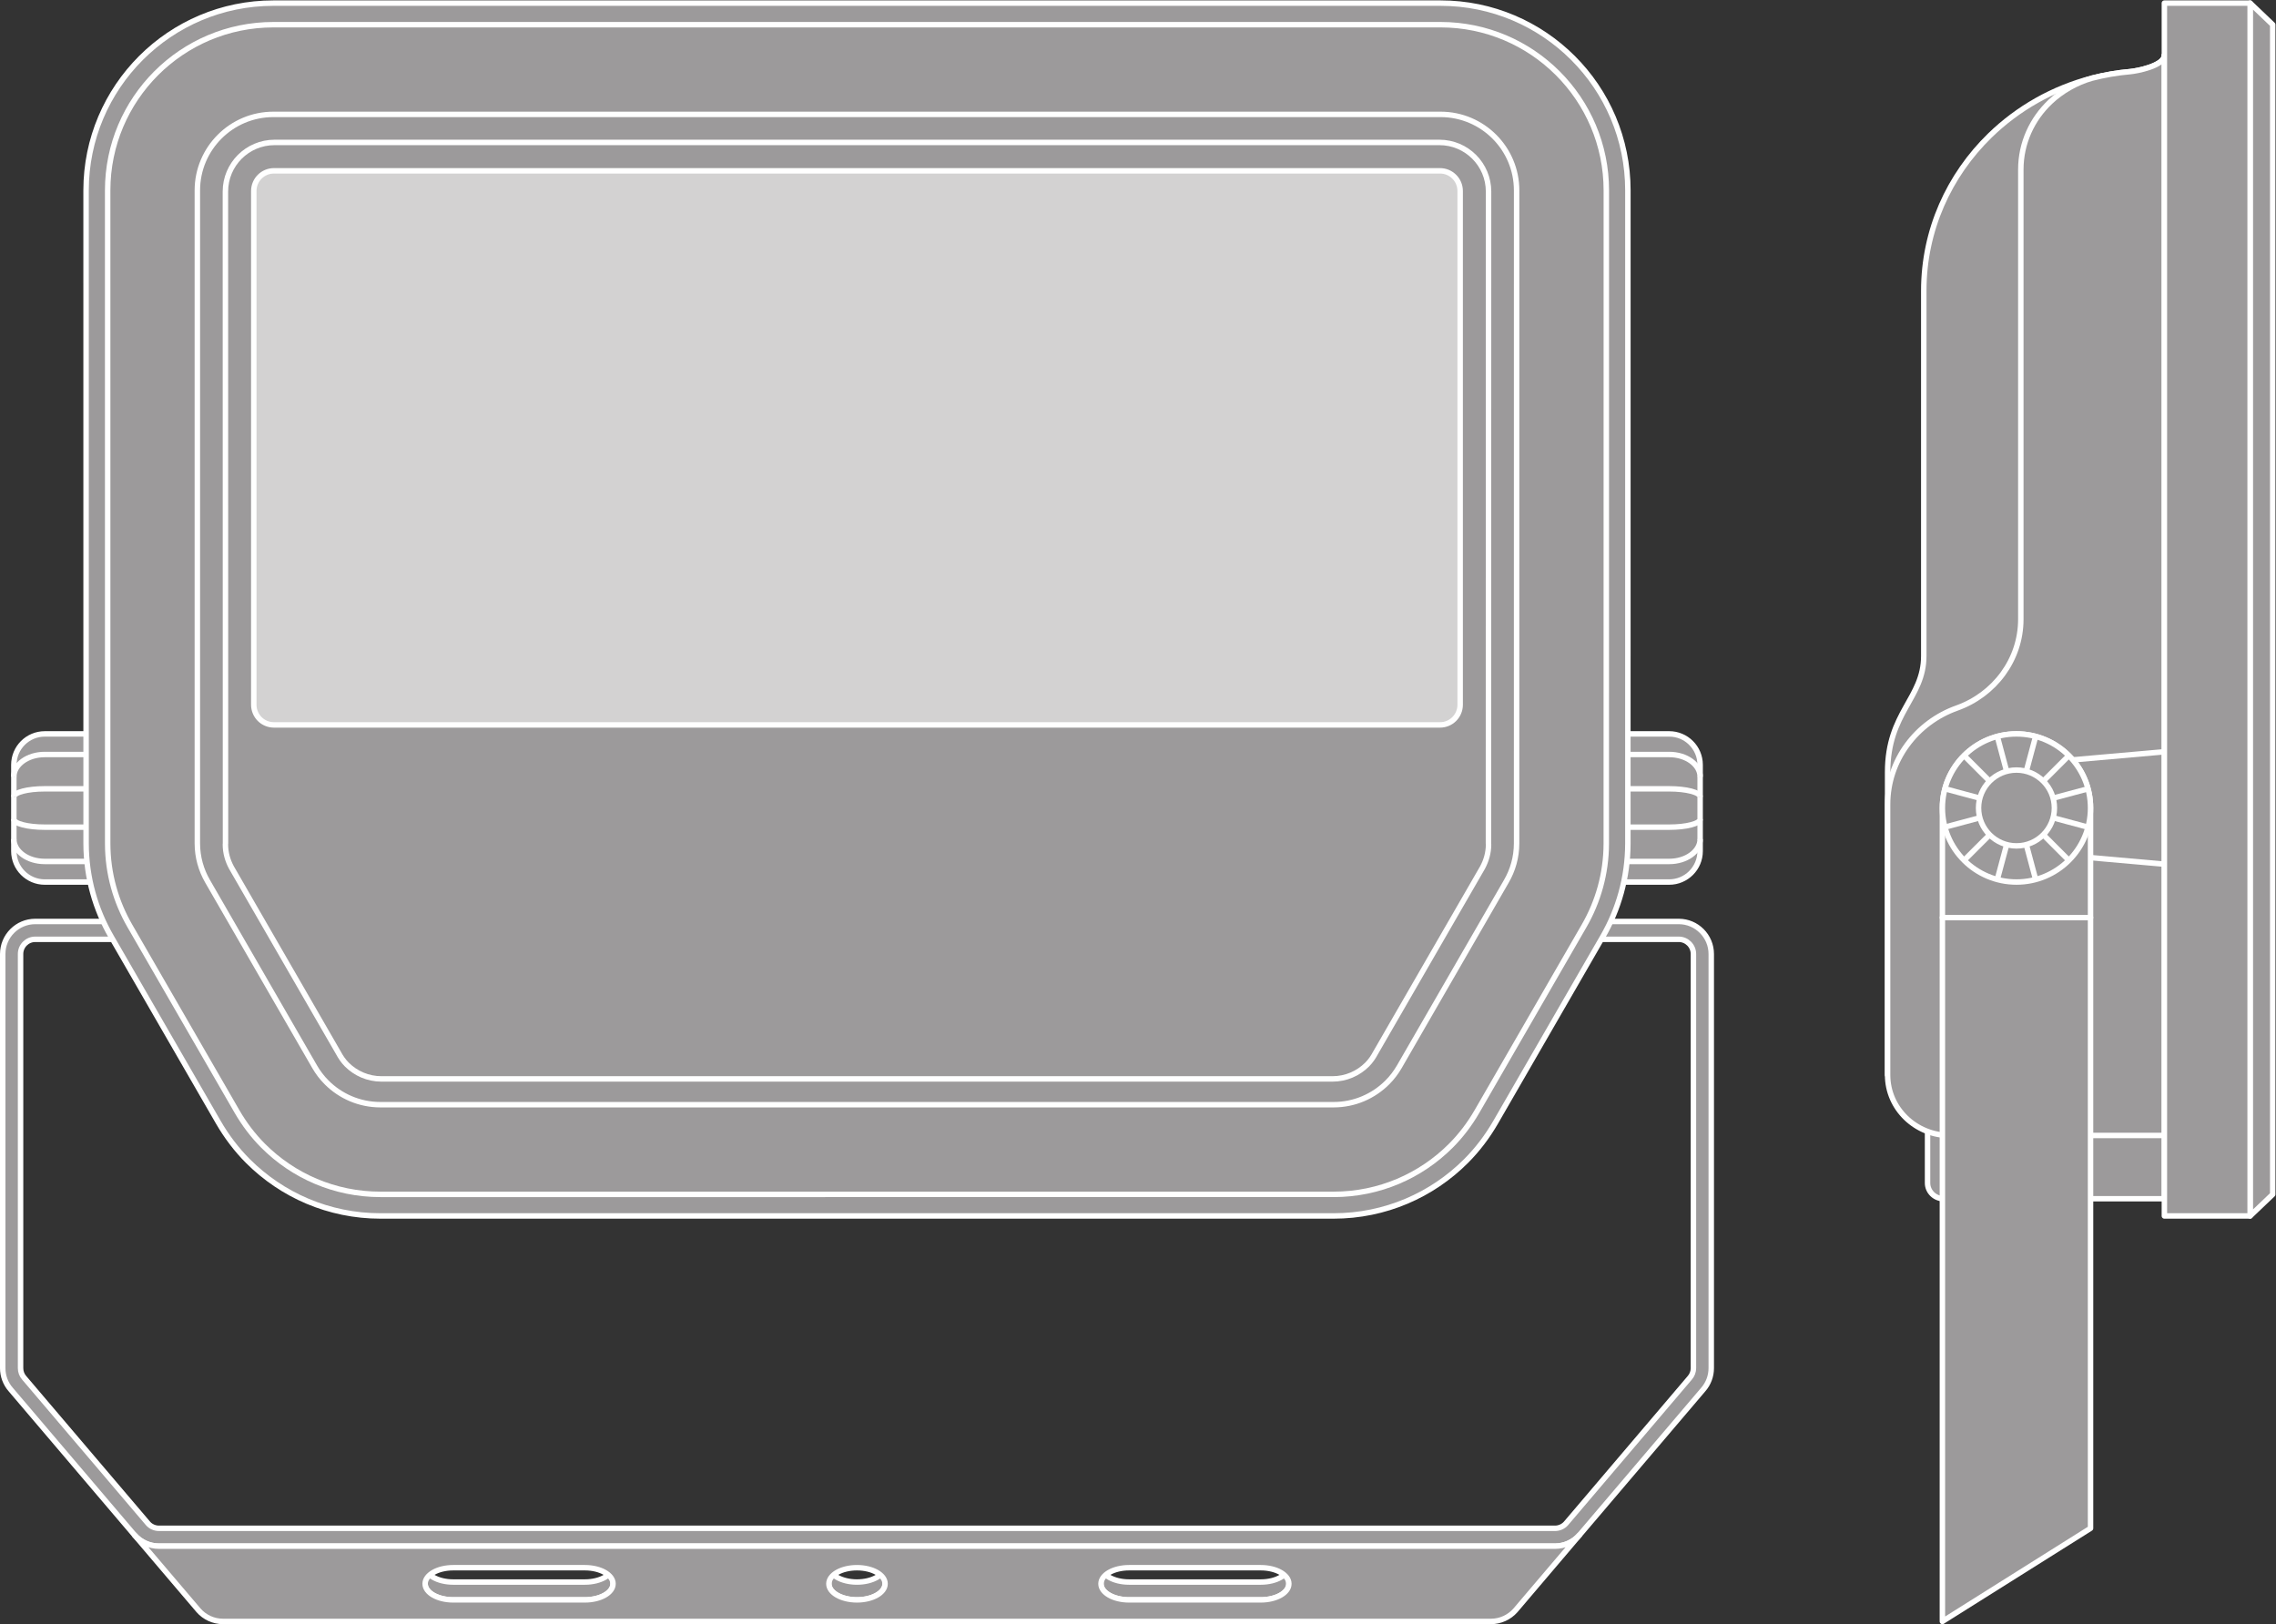 <?xml version="1.0" encoding="UTF-8" standalone="no"?>
<svg
   xmlns:dc="http://purl.org/dc/elements/1.1/"
   xmlns:cc="http://creativecommons.org/ns#"
   xmlns:rdf="http://www.w3.org/1999/02/22-rdf-syntax-ns#"
   xmlns:svg="http://www.w3.org/2000/svg"
   xmlns="http://www.w3.org/2000/svg"
   viewBox="0 0 473.573 337.973"
   height="337.973"
   width="473.573"
   xml:space="preserve"
   id="svg2"
   version="1.1"><rect x="0" y="0" width="473.573" height="337.973" fill="#333333" stroke="none"/><defs
     id="defs6" /><g
     transform="matrix(1.333,0,0,-1.333,0,337.973)"
     id="g10"><g
       transform="scale(0.1)"
       id="g12"><path
         id="path14"
         style="fill:#9c9a9b;fill-opacity:1;fill-rule:nonzero;stroke:none"
         d="m 2946.42,1329.89 c 0,93.86 56.46,115.13 56.46,181.56 0,44.28 0,570.09 0,570.09 0,94.58 39.46,180.26 103.27,242.39 43.5,42.32 98.26,73.73 159.57,89.56 19.27,4.96 39.11,8.4 59.5,10.15 10.5,0.92 53.23,9.14 53.23,25.52 V 664.109 h -344.38 c -13.98,0 -25.29,10.981 -25.29,24.532 v 80.488 l -62.36,88.09 v 472.671" /><path
         id="path16"
         style="fill:none;stroke:#ffffff;stroke-width:8.504;stroke-linecap:butt;stroke-linejoin:round;stroke-miterlimit:10;stroke-dasharray:none;stroke-opacity:1"
         d="m 2946.42,1329.89 c 0,93.86 56.46,115.13 56.46,181.56 0,44.28 0,570.09 0,570.09 0,94.58 39.46,180.26 103.27,242.39 43.5,42.32 98.26,73.73 159.57,89.56 19.27,4.96 39.11,8.4 59.5,10.15 10.5,0.92 53.23,9.14 53.23,25.52 V 664.109 h -344.38 c -13.98,0 -25.29,10.981 -25.29,24.532 v 80.488 l -62.36,88.09 z" /><path
         id="path18"
         style="fill:#9c9a9b;fill-opacity:1;fill-rule:nonzero;stroke:none"
         d="m 3378.45,2449.16 c 0,-16.38 -42.73,-24.6 -53.23,-25.52 -20.39,-1.75 -40.23,-5.19 -59.5,-10.15 -24.38,-6.83 -47.52,-20.17 -65.23,-36.91 -28.44,-26.84 -46.12,-64.35 -46.12,-105.84 v -701.95 c 0,-63.63 -41.51,-117.88 -99.71,-138.65 -63.16,-22.52 -108.24,-81.4 -108.24,-150.5 V 857.219 c 0,-52.11 43.57,-94.36 97.3,-94.36 h 334.73 V 2449.16" /><path
         id="path20"
         style="fill:none;stroke:#ffffff;stroke-width:8.504;stroke-linecap:butt;stroke-linejoin:round;stroke-miterlimit:10;stroke-dasharray:none;stroke-opacity:1"
         d="m 3378.45,2449.16 c 0,-16.38 -42.73,-24.6 -53.23,-25.52 -20.39,-1.75 -40.23,-5.19 -59.5,-10.15 -24.38,-6.83 -47.52,-20.17 -65.23,-36.91 -28.44,-26.84 -46.12,-64.35 -46.12,-105.84 v -701.95 c 0,-63.63 -41.51,-117.88 -99.71,-138.65 -63.16,-22.52 -108.24,-81.4 -108.24,-150.5 V 857.219 c 0,-52.11 43.57,-94.36 97.3,-94.36 h 334.73 z" /><path
         id="path22"
         style="fill:#9c9a9b;fill-opacity:1;fill-rule:nonzero;stroke:none"
         d="m 3378.45,1186.39 -244.13,21.6 v 132.3 l 244.13,21.56 v -175.46" /><path
         id="path24"
         style="fill:none;stroke:#ffffff;stroke-width:8.504;stroke-linecap:butt;stroke-linejoin:round;stroke-miterlimit:10;stroke-dasharray:none;stroke-opacity:1"
         d="m 3378.45,1186.39 -244.13,21.6 v 132.3 l 244.13,21.56 z" /><path
         id="path26"
         style="fill:#9c9a9b;fill-opacity:1;fill-rule:nonzero;stroke:none"
         d="m 3031.95,1274.12 v -171.15 h 231.25 v 171.15 c 0,63.87 -51.75,115.63 -115.61,115.63 -63.87,0 -115.64,-51.76 -115.64,-115.63" /><path
         id="path28"
         style="fill:none;stroke:#ffffff;stroke-width:8.504;stroke-linecap:butt;stroke-linejoin:round;stroke-miterlimit:10;stroke-dasharray:none;stroke-opacity:1"
         d="m 3031.95,1274.12 v -171.15 h 231.25 v 171.15 c 0,63.87 -51.75,115.63 -115.61,115.63 -63.87,0 -115.64,-51.76 -115.64,-115.63 z" /><path
         id="path30"
         style="fill:#9c9a9b;fill-opacity:1;fill-rule:nonzero;stroke:none"
         d="M 3263.2,149.609 3031.95,4.25 V 1102.97 H 3263.2 V 149.609" /><path
         id="path32"
         style="fill:none;stroke:#ffffff;stroke-width:8.504;stroke-linecap:butt;stroke-linejoin:round;stroke-miterlimit:10;stroke-dasharray:none;stroke-opacity:1"
         d="M 3263.2,149.609 3031.95,4.25 v 1098.72 h 231.25 z" /><path
         id="path34"
         style="fill:#9c9a9b;fill-opacity:1;fill-rule:nonzero;stroke:none"
         d="m 3512.29,2530.57 35.27,-33.68 V 670.879 l -35.27,-33.649 v 1893.34" /><path
         id="path36"
         style="fill:none;stroke:#ffffff;stroke-width:8.504;stroke-linecap:butt;stroke-linejoin:round;stroke-miterlimit:10;stroke-dasharray:none;stroke-opacity:1"
         d="m 3512.29,2530.57 35.27,-33.68 V 670.879 l -35.27,-33.649 z" /><path
         id="path38"
         style="fill:#9c9a9b;fill-opacity:1;fill-rule:nonzero;stroke:none"
         d="M 3512.29,2530.57 H 3378.45 V 637.23 h 133.84 v 1893.34" /><path
         id="path40"
         style="fill:none;stroke:#ffffff;stroke-width:8.504;stroke-linecap:butt;stroke-linejoin:round;stroke-miterlimit:10;stroke-dasharray:none;stroke-opacity:1"
         d="M 3512.29,2530.57 H 3378.45 V 637.23 h 133.84 z" /><path
         id="path42"
         style="fill:#9c9a9b;fill-opacity:1;fill-rule:nonzero;stroke:none"
         d="m 3263.2,1274.12 c 0,-63.84 -51.75,-115.61 -115.61,-115.61 -63.87,0 -115.64,51.77 -115.64,115.61 0,63.87 51.77,115.63 115.64,115.63 63.86,0 115.61,-51.76 115.61,-115.63" /><path
         id="path44"
         style="fill:none;stroke:#ffffff;stroke-width:8.504;stroke-linecap:butt;stroke-linejoin:round;stroke-miterlimit:10;stroke-dasharray:none;stroke-opacity:1"
         d="m 3263.2,1274.12 c 0,-63.84 -51.75,-115.61 -115.61,-115.61 -63.87,0 -115.64,51.77 -115.64,115.61 0,63.87 51.77,115.63 115.64,115.63 63.86,0 115.61,-51.76 115.61,-115.63 z" /><path
         id="path46"
         style="fill:#9c9a9b;fill-opacity:1;fill-rule:nonzero;stroke:none"
         d="m 3206.78,1274.12 c 0,-32.69 -26.5,-59.19 -59.19,-59.19 -32.69,0 -59.19,26.5 -59.19,59.19 0,32.68 26.5,59.19 59.19,59.19 32.69,0 59.19,-26.51 59.19,-59.19" /><path
         id="path48"
         style="fill:none;stroke:#ffffff;stroke-width:8.504;stroke-linecap:butt;stroke-linejoin:round;stroke-miterlimit:10;stroke-dasharray:none;stroke-opacity:1"
         d="m 3206.78,1274.12 c 0,-32.69 -26.5,-59.19 -59.19,-59.19 -32.69,0 -59.19,26.5 -59.19,59.19 0,32.68 26.5,59.19 59.19,59.19 32.69,0 59.19,-26.51 59.19,-59.19 z" /><path
         id="path50"
         style="fill:#4f4c4c;fill-opacity:1;fill-rule:nonzero;stroke:none"
         d="m 3117.67,1385.81 14.59,-54.52" /><path
         id="path52"
         style="fill:none;stroke:#ffffff;stroke-width:8.504;stroke-linecap:butt;stroke-linejoin:round;stroke-miterlimit:10;stroke-dasharray:none;stroke-opacity:1"
         d="m 3117.67,1385.81 14.59,-54.52" /><path
         id="path54"
         style="fill:#9c9a9b;fill-opacity:1;fill-rule:nonzero;stroke:none"
         d="m 3162.92,1216.95 14.59,-54.5" /><path
         id="path56"
         style="fill:none;stroke:#ffffff;stroke-width:8.504;stroke-linecap:butt;stroke-linejoin:round;stroke-miterlimit:10;stroke-dasharray:none;stroke-opacity:1"
         d="m 3162.92,1216.95 14.59,-54.5" /><path
         id="path58"
         style="fill:#4f4c4c;fill-opacity:1;fill-rule:nonzero;stroke:none"
         d="m 3035.91,1244.22 54.51,14.61" /><path
         id="path60"
         style="fill:none;stroke:#ffffff;stroke-width:8.504;stroke-linecap:butt;stroke-linejoin:round;stroke-miterlimit:10;stroke-dasharray:none;stroke-opacity:1"
         d="m 3035.91,1244.22 54.51,14.61" /><path
         id="path62"
         style="fill:#4f4c4c;fill-opacity:1;fill-rule:nonzero;stroke:none"
         d="m 3204.76,1289.45 54.52,14.63" /><path
         id="path64"
         style="fill:none;stroke:#ffffff;stroke-width:8.504;stroke-linecap:butt;stroke-linejoin:round;stroke-miterlimit:10;stroke-dasharray:none;stroke-opacity:1"
         d="m 3204.76,1289.45 54.52,14.63" /><path
         id="path66"
         style="fill:#4f4c4c;fill-opacity:1;fill-rule:nonzero;stroke:none"
         d="m 3065.84,1355.87 39.88,-39.88" /><path
         id="path68"
         style="fill:none;stroke:#ffffff;stroke-width:8.504;stroke-linecap:butt;stroke-linejoin:round;stroke-miterlimit:10;stroke-dasharray:none;stroke-opacity:1"
         d="m 3065.84,1355.87 39.88,-39.88" /><path
         id="path70"
         style="fill:#4f4c4c;fill-opacity:1;fill-rule:nonzero;stroke:none"
         d="m 3189.47,1232.25 39.86,-39.88" /><path
         id="path72"
         style="fill:none;stroke:#ffffff;stroke-width:8.504;stroke-linecap:butt;stroke-linejoin:round;stroke-miterlimit:10;stroke-dasharray:none;stroke-opacity:1"
         d="m 3189.47,1232.25 39.86,-39.88" /><path
         id="path74"
         style="fill:#4f4c4c;fill-opacity:1;fill-rule:nonzero;stroke:none"
         d="m 3065.84,1192.41 39.88,39.84" /><path
         id="path76"
         style="fill:none;stroke:#ffffff;stroke-width:8.504;stroke-linecap:butt;stroke-linejoin:round;stroke-miterlimit:10;stroke-dasharray:none;stroke-opacity:1"
         d="m 3065.84,1192.41 39.88,39.84" /><path
         id="path78"
         style="fill:#4f4c4c;fill-opacity:1;fill-rule:nonzero;stroke:none"
         d="m 3189.41,1315.99 39.92,39.88" /><path
         id="path80"
         style="fill:none;stroke:#ffffff;stroke-width:8.504;stroke-linecap:butt;stroke-linejoin:round;stroke-miterlimit:10;stroke-dasharray:none;stroke-opacity:1"
         d="m 3189.41,1315.99 39.92,39.88" /><path
         id="path82"
         style="fill:#4f4c4c;fill-opacity:1;fill-rule:nonzero;stroke:none"
         d="m 3035.91,1304.06 54.47,-14.61" /><path
         id="path84"
         style="fill:none;stroke:#ffffff;stroke-width:8.504;stroke-linecap:butt;stroke-linejoin:round;stroke-miterlimit:10;stroke-dasharray:none;stroke-opacity:1"
         d="m 3035.91,1304.06 54.47,-14.61" /><path
         id="path86"
         style="fill:#4f4c4c;fill-opacity:1;fill-rule:nonzero;stroke:none"
         d="m 3204.76,1258.79 54.52,-14.63" /><path
         id="path88"
         style="fill:none;stroke:#ffffff;stroke-width:8.504;stroke-linecap:butt;stroke-linejoin:round;stroke-miterlimit:10;stroke-dasharray:none;stroke-opacity:1"
         d="m 3204.76,1258.79 54.52,-14.63" /><path
         id="path90"
         style="fill:#4f4c4c;fill-opacity:1;fill-rule:nonzero;stroke:none"
         d="m 3117.63,1162.45 14.63,54.5" /><path
         id="path92"
         style="fill:none;stroke:#ffffff;stroke-width:8.504;stroke-linecap:butt;stroke-linejoin:round;stroke-miterlimit:10;stroke-dasharray:none;stroke-opacity:1"
         d="m 3117.63,1162.45 14.63,54.5" /><path
         id="path94"
         style="fill:#4f4c4c;fill-opacity:1;fill-rule:nonzero;stroke:none"
         d="m 3162.87,1331.29 14.64,54.54" /><path
         id="path96"
         style="fill:none;stroke:#ffffff;stroke-width:8.504;stroke-linecap:butt;stroke-linejoin:round;stroke-miterlimit:10;stroke-dasharray:none;stroke-opacity:1"
         d="m 3162.87,1331.29 14.64,54.54" /><path
         id="path98"
         style="fill:#9c9a9b;fill-opacity:1;fill-rule:nonzero;stroke:none"
         d="M 174.441,1389.75 V 1158.49 H 69.883 c -13.324,0 -25.422,5.4 -34.156,14.15 -8.707,8.71 -14.113,20.77 -14.113,34.11 v 134.74 c 0,13.34 5.406,25.4 14.113,34.11 8.734,8.75 20.832,14.15 34.156,14.15 H 174.441" /><path
         id="path100"
         style="fill:none;stroke:#ffffff;stroke-width:8.504;stroke-linecap:butt;stroke-linejoin:round;stroke-miterlimit:10;stroke-dasharray:none;stroke-opacity:1"
         d="M 174.441,1389.75 V 1158.49 H 69.883 c -13.324,0 -25.422,5.4 -34.156,14.15 -8.707,8.71 -14.113,20.77 -14.113,34.11 v 134.74 c 0,13.34 5.406,25.4 14.113,34.11 8.734,8.75 20.832,14.15 34.156,14.15 z" /><path
         id="path102"
         style="fill:#9c9a9b;fill-opacity:1;fill-rule:nonzero;stroke:none"
         d="m 21.613,1322.77 c 0,9.64 5.406,18.31 14.113,24.62 8.734,6.33 20.832,10.21 34.156,10.21 H 174.441" /><path
         id="path104"
         style="fill:none;stroke:#ffffff;stroke-width:8.504;stroke-linecap:butt;stroke-linejoin:round;stroke-miterlimit:10;stroke-dasharray:none;stroke-opacity:1"
         d="m 21.613,1322.77 c 0,9.64 5.406,18.31 14.113,24.62 8.734,6.33 20.832,10.21 34.156,10.21 H 174.441" /><path
         id="path106"
         style="fill:#9c9a9b;fill-opacity:1;fill-rule:nonzero;stroke:none"
         d="M 174.441,1190.64 H 69.883 c -13.324,0 -25.422,3.87 -34.156,10.23 -8.707,6.29 -14.113,14.98 -14.113,24.6" /><path
         id="path108"
         style="fill:none;stroke:#ffffff;stroke-width:8.504;stroke-linecap:butt;stroke-linejoin:round;stroke-miterlimit:10;stroke-dasharray:none;stroke-opacity:1"
         d="M 174.441,1190.64 H 69.883 c -13.324,0 -25.422,3.87 -34.156,10.23 -8.707,6.29 -14.113,14.98 -14.113,24.6" /><path
         id="path110"
         style="fill:#9c9a9b;fill-opacity:1;fill-rule:nonzero;stroke:none"
         d="m 21.613,1291.52 c 0,3.43 5.406,6.58 14.113,8.85 8.734,2.27 20.832,3.65 34.156,3.65 H 174.441" /><path
         id="path112"
         style="fill:none;stroke:#ffffff;stroke-width:8.504;stroke-linecap:butt;stroke-linejoin:round;stroke-miterlimit:10;stroke-dasharray:none;stroke-opacity:1"
         d="m 21.613,1291.52 c 0,3.43 5.406,6.58 14.113,8.85 8.734,2.27 20.832,3.65 34.156,3.65 H 174.441" /><path
         id="path114"
         style="fill:#9c9a9b;fill-opacity:1;fill-rule:nonzero;stroke:none"
         d="M 174.441,1244.16 H 69.883 c -13.324,0 -25.422,1.36 -34.156,3.65 -8.707,2.24 -14.113,5.41 -14.113,8.81" /><path
         id="path116"
         style="fill:none;stroke:#ffffff;stroke-width:8.504;stroke-linecap:butt;stroke-linejoin:round;stroke-miterlimit:10;stroke-dasharray:none;stroke-opacity:1"
         d="M 174.441,1244.16 H 69.883 c -13.324,0 -25.422,1.36 -34.156,3.65 -8.707,2.24 -14.113,5.41 -14.113,8.81" /><path
         id="path118"
         style="fill:#9c9a9b;fill-opacity:1;fill-rule:nonzero;stroke:none"
         d="m 2500.95,1389.75 v -231.26 h 104.57 c 13.31,0 25.39,5.4 34.12,14.15 8.71,8.71 14.15,20.77 14.15,34.11 v 134.74 c 0,13.34 -5.44,25.4 -14.15,34.11 -8.73,8.75 -20.81,14.15 -34.12,14.15 h -104.57" /><path
         id="path120"
         style="fill:none;stroke:#ffffff;stroke-width:8.504;stroke-linecap:butt;stroke-linejoin:round;stroke-miterlimit:10;stroke-dasharray:none;stroke-opacity:1"
         d="m 2500.95,1389.75 v -231.26 h 104.57 c 13.31,0 25.39,5.4 34.12,14.15 8.71,8.71 14.15,20.77 14.15,34.11 v 134.74 c 0,13.34 -5.44,25.4 -14.15,34.11 -8.73,8.75 -20.81,14.15 -34.12,14.15 z" /><path
         id="path122"
         style="fill:#9c9a9b;fill-opacity:1;fill-rule:nonzero;stroke:none"
         d="m 2653.79,1322.77 c 0,9.64 -5.44,18.31 -14.15,24.62 -8.73,6.33 -20.81,10.21 -34.12,10.21 h -104.57" /><path
         id="path124"
         style="fill:none;stroke:#ffffff;stroke-width:8.504;stroke-linecap:butt;stroke-linejoin:round;stroke-miterlimit:10;stroke-dasharray:none;stroke-opacity:1"
         d="m 2653.79,1322.77 c 0,9.64 -5.44,18.31 -14.15,24.62 -8.73,6.33 -20.81,10.21 -34.12,10.21 h -104.57" /><path
         id="path126"
         style="fill:#9c9a9b;fill-opacity:1;fill-rule:nonzero;stroke:none"
         d="m 2500.95,1190.64 h 104.57 c 13.31,0 25.39,3.87 34.12,10.23 8.71,6.29 14.15,14.98 14.15,24.6" /><path
         id="path128"
         style="fill:none;stroke:#ffffff;stroke-width:8.504;stroke-linecap:butt;stroke-linejoin:round;stroke-miterlimit:10;stroke-dasharray:none;stroke-opacity:1"
         d="m 2500.95,1190.64 h 104.57 c 13.31,0 25.39,3.87 34.12,10.23 8.71,6.29 14.15,14.98 14.15,24.6" /><path
         id="path130"
         style="fill:#9c9a9b;fill-opacity:1;fill-rule:nonzero;stroke:none"
         d="m 2653.79,1291.52 c 0,3.43 -5.44,6.58 -14.15,8.85 -8.73,2.27 -20.81,3.65 -34.12,3.65 h -104.57" /><path
         id="path132"
         style="fill:none;stroke:#ffffff;stroke-width:8.504;stroke-linecap:butt;stroke-linejoin:round;stroke-miterlimit:10;stroke-dasharray:none;stroke-opacity:1"
         d="m 2653.79,1291.52 c 0,3.43 -5.44,6.58 -14.15,8.85 -8.73,2.27 -20.81,3.65 -34.12,3.65 h -104.57" /><path
         id="path134"
         style="fill:#9c9a9b;fill-opacity:1;fill-rule:nonzero;stroke:none"
         d="m 2500.95,1244.16 h 104.57 c 13.31,0 25.39,1.36 34.12,3.65 8.71,2.24 14.15,5.41 14.15,8.81" /><path
         id="path136"
         style="fill:none;stroke:#ffffff;stroke-width:8.504;stroke-linecap:butt;stroke-linejoin:round;stroke-miterlimit:10;stroke-dasharray:none;stroke-opacity:1"
         d="m 2500.95,1244.16 h 104.57 c 13.31,0 25.39,1.36 34.12,3.65 8.71,2.24 14.15,5.41 14.15,8.81" /><path
         id="path138"
         style="fill:#9c9a9b;fill-opacity:1;fill-rule:nonzero;stroke:none"
         d="m 2427.26,121.77 c 14.58,0 28.46,6.269 38.08,17.191 l 193.34,227.34 c 7.98,9.097 12.48,21.008 12.48,33.347 v 646.512 c 0,28.02 -22.79,50.79 -50.75,50.79 h -120.35 c -12.61,0 -22.92,10.23 -22.92,22.89 v 269.91 h -27.82 v -269.91 c 0,-27.99 22.74,-50.75 50.74,-50.75 h 120.35 c 12.62,0 22.92,-10.27 22.92,-22.93 V 399.648 c 0,-5.558 -2.06,-10.957 -5.75,-15.148 L 2444.34,157.191 c -4.24,-4.75 -10.48,-7.582 -17.08,-7.582 H 248.113 c -6.578,0 -12.863,2.832 -17.019,7.582 L 37.785,384.5 c -3.688,4.191 -5.691,9.59 -5.691,15.148 v 646.512 c 0,12.66 10.27,22.93 22.887,22.93 H 175.328 c 27.957,0 50.77,22.76 50.77,50.75 v 269.91 h -27.852 v -269.91 c 0,-12.66 -10.308,-22.89 -22.918,-22.89 H 54.98 c -27.961,0 -50.727,-22.77 -50.727,-50.79 V 399.648 c 0,-12.339 4.477,-24.25 12.457,-33.347 L 210.055,138.961 c 9.617,-10.922 23.5,-17.191 38.058,-17.191 H 2427.26" /><path
         id="path140"
         style="fill:none;stroke:#ffffff;stroke-width:8.504;stroke-linecap:butt;stroke-linejoin:round;stroke-miterlimit:10;stroke-dasharray:none;stroke-opacity:1"
         d="m 2427.26,121.77 c 14.58,0 28.46,6.269 38.08,17.191 l 193.34,227.34 c 7.98,9.097 12.48,21.008 12.48,33.347 v 646.512 c 0,28.02 -22.79,50.79 -50.75,50.79 h -120.35 c -12.61,0 -22.92,10.23 -22.92,22.89 v 269.91 h -27.82 v -269.91 c 0,-27.99 22.74,-50.75 50.74,-50.75 h 120.35 c 12.62,0 22.92,-10.27 22.92,-22.93 V 399.648 c 0,-5.558 -2.06,-10.957 -5.75,-15.148 L 2444.34,157.191 c -4.24,-4.75 -10.48,-7.582 -17.08,-7.582 H 248.113 c -6.578,0 -12.863,2.832 -17.019,7.582 L 37.785,384.5 c -3.688,4.191 -5.691,9.59 -5.691,15.148 v 646.512 c 0,12.66 10.27,22.93 22.887,22.93 H 175.328 c 27.957,0 50.77,22.76 50.77,50.75 v 269.91 h -27.852 v -269.91 c 0,-12.66 -10.308,-22.89 -22.918,-22.89 H 54.98 c -27.961,0 -50.727,-22.77 -50.727,-50.79 V 399.648 c 0,-12.339 4.477,-24.25 12.457,-33.347 L 210.055,138.961 c 9.617,-10.922 23.5,-17.191 38.058,-17.191 z" /><path
         id="path142"
         style="fill:#9c9a9b;fill-opacity:1;fill-rule:nonzero;stroke:none"
         d="m 2248.61,2530.57 c 80.73,0 153.84,-32.75 206.76,-85.67 52.93,-52.92 85.66,-126.02 85.66,-206.76 l -0.04,-1019.9 c -0.15,-53.02 -14.58,-102.56 -39.35,-145.37 l -167,-289.3 c -12.84,-22.191 -28.28,-42.672 -46.29,-60.672 -52.89,-52.929 -126.01,-85.668 -206.74,-85.668 H 593.816 c -80.765,0 -153.878,32.739 -206.804,85.668 -18,18 -33.418,38.481 -46.266,60.672 l -167.019,289.3 c -24.747,42.81 -39.168,92.35 -39.325,145.37 l -0.039,1019.9 c 0,80.74 32.75,153.84 85.653,206.76 52.925,52.92 126.039,85.67 206.765,85.67 H 2248.61" /><path
         id="path144"
         style="fill:none;stroke:#ffffff;stroke-width:8.504;stroke-linecap:butt;stroke-linejoin:round;stroke-miterlimit:10;stroke-dasharray:none;stroke-opacity:1"
         d="m 2248.61,2530.57 c 80.73,0 153.84,-32.75 206.76,-85.67 52.93,-52.92 85.66,-126.02 85.66,-206.76 l -0.04,-1019.9 c -0.15,-53.02 -14.58,-102.56 -39.35,-145.37 l -167,-289.3 c -12.84,-22.191 -28.28,-42.672 -46.29,-60.672 -52.89,-52.929 -126.01,-85.668 -206.74,-85.668 H 593.816 c -80.765,0 -153.878,32.739 -206.804,85.668 -18,18 -33.418,38.481 -46.266,60.672 l -167.019,289.3 c -24.747,42.81 -39.168,92.35 -39.325,145.37 l -0.039,1019.9 c 0,80.74 32.75,153.84 85.653,206.76 52.925,52.92 126.039,85.67 206.765,85.67 z" /><path
         id="path146"
         style="fill:#9c9a9b;fill-opacity:1;fill-rule:nonzero;stroke:none"
         d="m 2248.61,2496.89 c 71.44,0 136.11,-28.98 182.96,-75.79 46.82,-46.82 75.8,-111.52 75.8,-182.96 l -0.07,-1019.85 c -0.12,-46.84 -12.89,-90.7 -34.79,-128.57 l -167,-289.341 c -11.36,-19.617 -25.05,-37.731 -40.98,-53.66 -46.81,-46.84 -111.5,-75.801 -182.92,-75.801 H 593.816 c -71.496,0 -136.183,28.961 -182.996,75.801 -15.922,15.929 -29.574,34.043 -40.922,53.66 L 202.859,1089.72 c -21.902,37.87 -34.671,81.73 -34.765,128.57 l -0.039,1019.85 c 0,71.44 28.965,136.14 75.765,182.96 46.813,46.81 111.504,75.79 182.961,75.79 H 2248.61" /><path
         id="path148"
         style="fill:none;stroke:#ffffff;stroke-width:8.504;stroke-linecap:butt;stroke-linejoin:round;stroke-miterlimit:10;stroke-dasharray:none;stroke-opacity:1"
         d="m 2248.61,2496.89 c 71.44,0 136.11,-28.98 182.96,-75.79 46.82,-46.82 75.8,-111.52 75.8,-182.96 l -0.07,-1019.85 c -0.12,-46.84 -12.89,-90.7 -34.79,-128.57 l -167,-289.341 c -11.36,-19.617 -25.05,-37.731 -40.98,-53.66 -46.81,-46.84 -111.5,-75.801 -182.92,-75.801 H 593.816 c -71.496,0 -136.183,28.961 -182.996,75.801 -15.922,15.929 -29.574,34.043 -40.922,53.66 L 202.859,1089.72 c -21.902,37.87 -34.671,81.73 -34.765,128.57 l -0.039,1019.85 c 0,71.44 28.965,136.14 75.765,182.96 46.813,46.81 111.504,75.79 182.961,75.79 z" /><path
         id="path150"
         style="fill:#9c9a9b;fill-opacity:1;fill-rule:nonzero;stroke:none"
         d="m 2248.61,2356.87 c 32.78,0 62.46,-13.29 83.96,-34.79 21.5,-21.48 34.77,-51.16 34.77,-83.94 l -0.04,-1019.46 c -0.04,-21.52 -5.89,-41.63 -15.96,-59 l -167,-289.36 c -5.23,-9 -11.48,-17.308 -18.81,-24.601 -21.46,-21.5 -51.15,-34.801 -83.92,-34.801 H 593.816 c -32.781,0 -62.496,13.301 -83.976,34.801 -7.305,7.293 -13.598,15.601 -18.789,24.601 l -167.035,289.36 c -10.039,17.37 -15.922,37.48 -15.961,59 v 1019.46 c 0,32.78 13.308,62.46 34.785,83.94 21.48,21.5 51.176,34.79 83.941,34.79 H 2248.61" /><path
         id="path152"
         style="fill:none;stroke:#ffffff;stroke-width:8.504;stroke-linecap:butt;stroke-linejoin:round;stroke-miterlimit:10;stroke-dasharray:none;stroke-opacity:1"
         d="m 2248.61,2356.87 c 32.78,0 62.46,-13.29 83.96,-34.79 21.5,-21.48 34.77,-51.16 34.77,-83.94 l -0.04,-1019.46 c -0.04,-21.52 -5.89,-41.63 -15.96,-59 l -167,-289.36 c -5.23,-9 -11.48,-17.308 -18.81,-24.601 -21.46,-21.5 -51.15,-34.801 -83.92,-34.801 H 593.816 c -32.781,0 -62.496,13.301 -83.976,34.801 -7.305,7.293 -13.598,15.601 -18.789,24.601 l -167.035,289.36 c -10.039,17.37 -15.922,37.48 -15.961,59 v 1019.46 c 0,32.78 13.308,62.46 34.785,83.94 21.48,21.5 51.176,34.79 83.941,34.79 z" /><path
         id="path154"
         style="fill:#9c9a9b;fill-opacity:1;fill-rule:nonzero;stroke:none"
         d="m 2246.82,2313.08 c 21.17,0 40.37,-8.59 54.25,-22.46 13.88,-13.89 22.46,-33.06 22.46,-54.25 l -0.15,-1017.57 c 0,-0.54 0.15,-1.04 0.15,-1.6 0,-13.1 -3.62,-25.25 -9.39,-36.06 L 2147.13,891.82 c -3.56,-6.64 -7.77,-12.871 -13.06,-18.179 -13.92,-13.922 -33.07,-22.493 -54.25,-22.493 H 595.59 c -21.195,0 -40.387,8.571 -54.289,22.493 -5.289,5.308 -9.481,11.539 -13.055,18.179 l -167,289.32 c -5.805,10.81 -9.402,22.96 -9.402,36.06 0,0.56 0.133,1.06 0.152,1.6 l -0.152,1017.57 c 0,21.19 8.574,40.36 22.441,54.25 13.918,13.87 33.094,22.46 54.27,22.46 H 2246.82" /><path
         id="path156"
         style="fill:none;stroke:#ffffff;stroke-width:8.504;stroke-linecap:butt;stroke-linejoin:round;stroke-miterlimit:10;stroke-dasharray:none;stroke-opacity:1"
         d="m 2246.82,2313.08 c 21.17,0 40.37,-8.59 54.25,-22.46 13.88,-13.89 22.46,-33.06 22.46,-54.25 l -0.15,-1017.57 c 0,-0.54 0.15,-1.04 0.15,-1.6 0,-13.1 -3.62,-25.25 -9.39,-36.06 L 2147.13,891.82 c -3.56,-6.64 -7.77,-12.871 -13.06,-18.179 -13.92,-13.922 -33.07,-22.493 -54.25,-22.493 H 595.59 c -21.195,0 -40.387,8.571 -54.289,22.493 -5.289,5.308 -9.481,11.539 -13.055,18.179 l -167,289.32 c -5.805,10.81 -9.402,22.96 -9.402,36.06 0,0.56 0.133,1.06 0.152,1.6 l -0.152,1017.57 c 0,21.19 8.574,40.36 22.441,54.25 13.918,13.87 33.094,22.46 54.27,22.46 z" /><path
         id="path158"
         style="fill:#d3d2d2;fill-opacity:1;fill-rule:nonzero;stroke:none"
         d="m 2279.22,1435.27 c 0,-8.69 -3.5,-16.57 -9.21,-22.29 -5.71,-5.71 -13.6,-9.2 -22.29,-9.2 H 427.707 c -8.73,0 -16.617,3.49 -22.348,9.2 -5.687,5.72 -9.211,13.6 -9.211,22.29 v 801.96 c 0,8.72 3.524,16.61 9.211,22.3 5.731,5.72 13.618,9.24 22.348,9.24 H 2247.72 c 8.69,0 16.58,-3.52 22.29,-9.24 5.71,-5.69 9.21,-13.58 9.21,-22.3 v -801.96" /><path
         id="path160"
         style="fill:none;stroke:#ffffff;stroke-width:8.504;stroke-linecap:butt;stroke-linejoin:round;stroke-miterlimit:10;stroke-dasharray:none;stroke-opacity:1"
         d="m 2279.22,1435.27 c 0,-8.69 -3.5,-16.57 -9.21,-22.29 -5.71,-5.71 -13.6,-9.2 -22.29,-9.2 H 427.707 c -8.73,0 -16.617,3.49 -22.348,9.2 -5.687,5.72 -9.211,13.6 -9.211,22.29 v 801.96 c 0,8.72 3.524,16.61 9.211,22.3 5.731,5.72 13.618,9.24 22.348,9.24 H 2247.72 c 8.69,0 16.58,-3.52 22.29,-9.24 5.71,-5.69 9.21,-13.58 9.21,-22.3 z" /><path
         id="path162"
         style="fill:#9c9a9b;fill-opacity:1;fill-rule:nonzero;stroke:none"
         d="m 1293.83,90.871 c 0,-13.891 19.63,-25.141 43.87,-25.141 24.23,0 43.86,11.25 43.86,25.141 V 63 c 0,-13.852 -19.63,-25.09 -43.86,-25.09 -24.24,0 -43.87,11.238 -43.87,25.09 v 27.871" /><path
         id="path164"
         style="fill:none;stroke:#ffffff;stroke-width:8.504;stroke-linecap:butt;stroke-linejoin:round;stroke-miterlimit:10;stroke-dasharray:none;stroke-opacity:1"
         d="m 1293.83,90.871 c 0,-13.891 19.63,-25.141 43.87,-25.141 24.23,0 43.86,11.25 43.86,25.141 V 63 c 0,-13.852 -19.63,-25.09 -43.86,-25.09 -24.24,0 -43.87,11.238 -43.87,25.09 z" /><path
         id="path166"
         style="fill:#9c9a9b;fill-opacity:1;fill-rule:nonzero;stroke:none"
         d="m 2011.84,90.871 c 0,-13.891 -19.62,-25.141 -43.85,-25.141 h -205.57 c -24.23,0 -43.86,11.25 -43.86,25.141 V 63 c 0,-13.852 19.63,-25.09 43.86,-25.09 h 205.57 c 24.23,0 43.85,11.238 43.85,25.09 v 27.871" /><path
         id="path168"
         style="fill:none;stroke:#ffffff;stroke-width:8.504;stroke-linecap:butt;stroke-linejoin:round;stroke-miterlimit:10;stroke-dasharray:none;stroke-opacity:1"
         d="m 2011.84,90.871 c 0,-13.891 -19.62,-25.141 -43.85,-25.141 h -205.57 c -24.23,0 -43.86,11.25 -43.86,25.141 V 63 c 0,-13.852 19.63,-25.09 43.86,-25.09 h 205.57 c 24.23,0 43.85,11.238 43.85,25.09 z" /><path
         id="path170"
         style="fill:#9c9a9b;fill-opacity:1;fill-rule:nonzero;stroke:none"
         d="m 663.59,63 c 0,-13.852 19.613,-25.09 43.844,-25.09 h 205.574 c 24.23,0 43.887,11.238 43.887,25.09 v 27.871 c 0,-13.891 -19.657,-25.141 -43.887,-25.141 H 707.434 c -24.231,0 -43.844,11.25 -43.844,25.141 L 663.59,63" /><path
         id="path172"
         style="fill:none;stroke:#ffffff;stroke-width:8.504;stroke-linecap:butt;stroke-linejoin:round;stroke-miterlimit:10;stroke-dasharray:none;stroke-opacity:1"
         d="m 663.59,63 c 0,-13.852 19.613,-25.09 43.844,-25.09 h 205.574 c 24.23,0 43.887,11.238 43.887,25.09 v 27.871 c 0,-13.891 -19.657,-25.141 -43.887,-25.141 H 707.434 c -24.231,0 -43.844,11.25 -43.844,25.141 z" /><path
         id="path174"
         style="fill:#9c9a9b;fill-opacity:1;fill-rule:nonzero;stroke:none"
         d="m 1967.99,37.91 h -205.57 c -24.23,0 -43.86,11.238 -43.86,25.09 0,13.891 19.63,25.121 43.86,25.121 h 205.57 c 24.23,0 43.85,-11.23 43.85,-25.121 0,-13.852 -19.62,-25.09 -43.85,-25.09 z m -630.29,0 c -24.24,0 -43.87,11.238 -43.87,25.09 0,13.891 19.63,25.121 43.87,25.121 24.23,0 43.84,-11.23 43.84,-25.121 0,-13.852 -19.61,-25.09 -43.84,-25.09 z m -424.692,0 H 707.434 c -24.231,0 -43.844,11.238 -43.844,25.09 0,13.891 19.613,25.121 43.844,25.121 h 205.574 c 24.23,0 43.887,-11.23 43.887,-25.121 0,-13.852 -19.657,-25.09 -43.887,-25.09 z M 2427.26,121.77 H 248.113 c -14.558,0 -28.441,6.269 -38.058,17.191 L 310.016,21.461 C 319.594,10.559 333.477,4.25 348.055,4.25 H 2327.34 c 14.57,0 28.42,6.309 38.08,17.211 l 99.92,117.5 c -9.62,-10.922 -23.5,-17.191 -38.08,-17.191" /><path
         id="path176"
         style="fill:none;stroke:#ffffff;stroke-width:8.504;stroke-linecap:butt;stroke-linejoin:round;stroke-miterlimit:10;stroke-dasharray:none;stroke-opacity:1"
         d="m 1967.99,37.91 h -205.57 c -24.23,0 -43.86,11.238 -43.86,25.09 0,13.891 19.63,25.121 43.86,25.121 h 205.57 c 24.23,0 43.85,-11.23 43.85,-25.121 0,-13.852 -19.62,-25.09 -43.85,-25.09 z m -630.29,0 c -24.24,0 -43.87,11.238 -43.87,25.09 0,13.891 19.63,25.121 43.87,25.121 24.23,0 43.84,-11.23 43.84,-25.121 0,-13.852 -19.61,-25.09 -43.84,-25.09 z m -424.692,0 H 707.434 c -24.231,0 -43.844,11.238 -43.844,25.09 0,13.891 19.613,25.121 43.844,25.121 h 205.574 c 24.23,0 43.887,-11.23 43.887,-25.121 0,-13.852 -19.657,-25.09 -43.887,-25.09 z M 2427.26,121.77 H 248.113 c -14.558,0 -28.441,6.269 -38.058,17.191 L 310.016,21.461 C 319.594,10.559 333.477,4.25 348.055,4.25 H 2327.34 c 14.57,0 28.42,6.309 38.08,17.211 l 99.92,117.5 c -9.62,-10.922 -23.5,-17.191 -38.08,-17.191 z" /></g></g></svg>